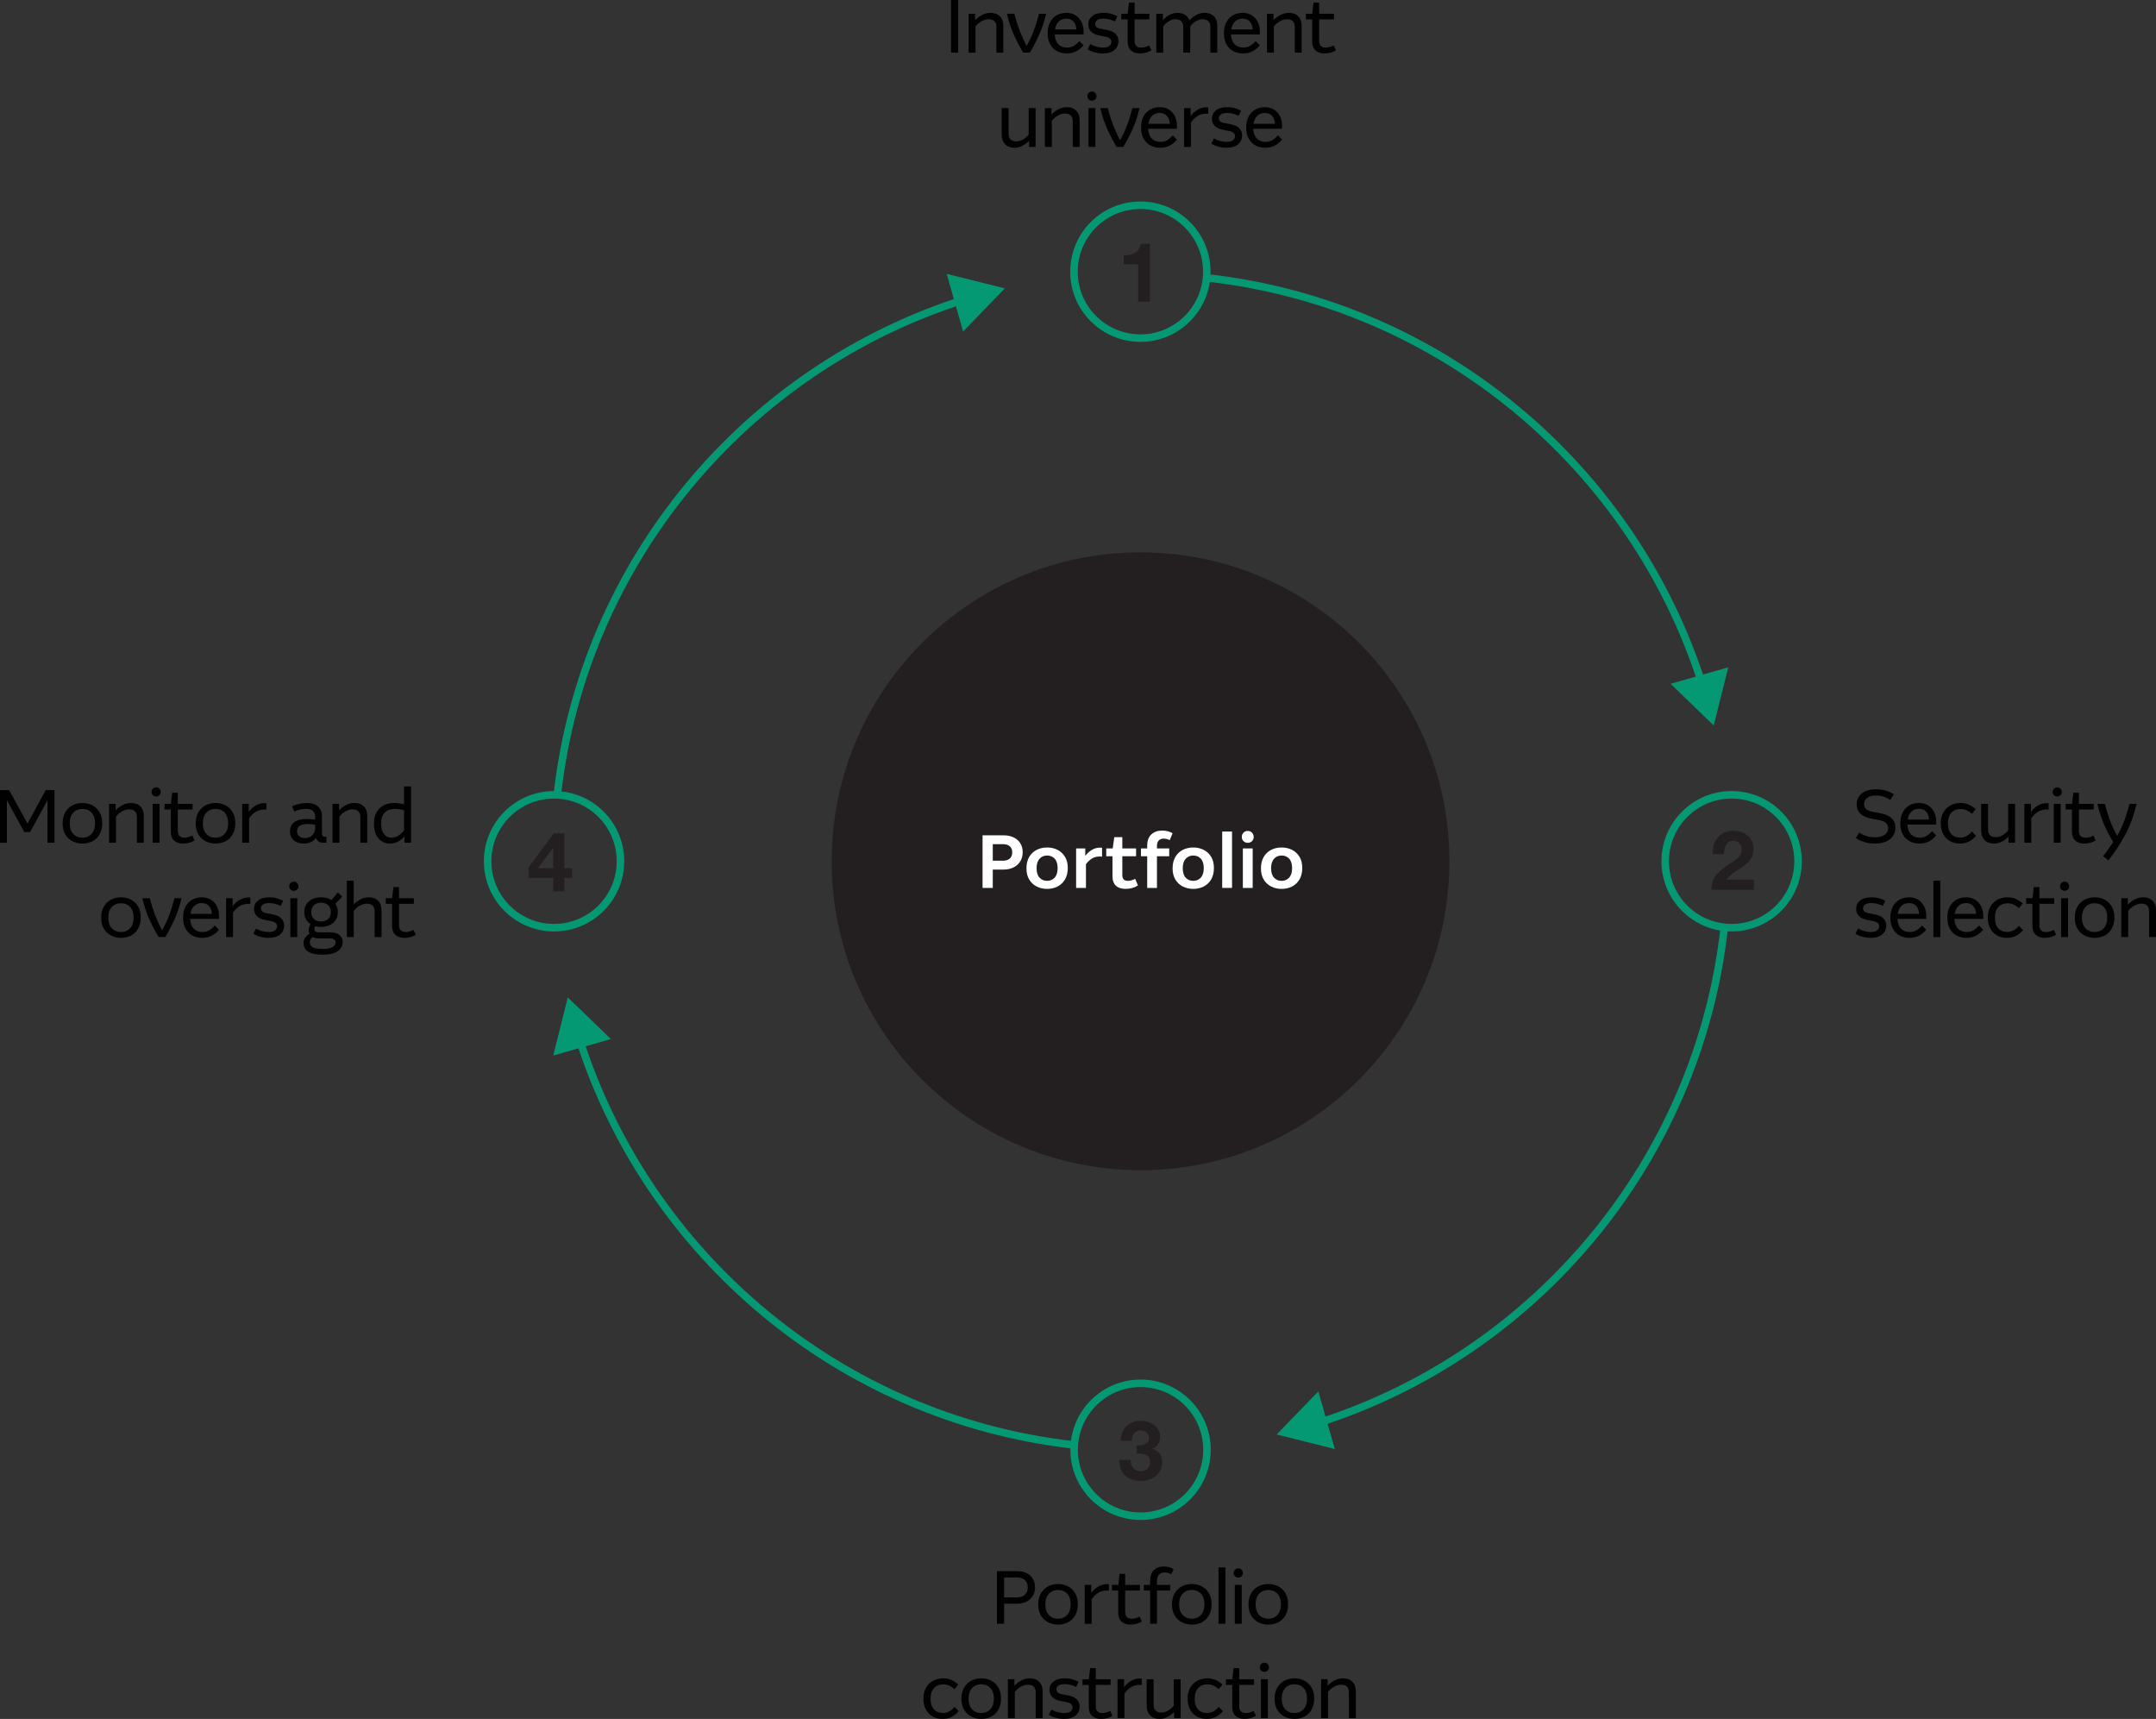<?xml version="1.0" encoding="UTF-8"?><svg id="Layer_1" xmlns="http://www.w3.org/2000/svg" viewBox="0 0 1147.71 914.91"><rect x="0" y="0" width="1147.71" height="914.91" fill="#333333" stroke="none"/><defs><style>.cls-1{fill:#010101;}.cls-2{fill:#fff;}.cls-3{fill:#231f20;}.cls-4{fill:#059973;}.cls-5{fill:none;stroke:#059973;stroke-linecap:round;stroke-linejoin:round;stroke-width:4px;}</style></defs><circle class="cls-3" cx="607.16" cy="458.41" r="164.42"/><g><path class="cls-2" d="m523.05,472.6v-28h11.12c2.03,0,3.81.36,5.34,1.08,1.53.72,2.73,1.75,3.6,3.1.87,1.35,1.3,2.95,1.3,4.82s-.43,3.49-1.3,4.88c-.87,1.39-2.07,2.46-3.6,3.22-1.53.76-3.31,1.14-5.34,1.14h-5.68v9.76h-5.44Zm10.88-23.28h-5.44v8.8h5.44c1.55,0,2.75-.39,3.62-1.16.87-.77,1.3-1.87,1.3-3.28s-.43-2.49-1.3-3.24c-.87-.75-2.07-1.12-3.62-1.12Z"/><path class="cls-2" d="m557.41,473.12c-2.03,0-3.87-.42-5.54-1.26-1.67-.84-2.99-2.07-3.98-3.7-.99-1.63-1.48-3.61-1.48-5.96s.49-4.43,1.46-6.08c.97-1.65,2.29-2.91,3.94-3.76,1.65-.85,3.52-1.28,5.6-1.28s3.87.42,5.54,1.26c1.67.84,2.99,2.07,3.98,3.68.99,1.61,1.48,3.61,1.48,5.98s-.49,4.39-1.46,6.06c-.97,1.67-2.29,2.93-3.96,3.78-1.67.85-3.53,1.28-5.58,1.28Zm0-4.28c1.65,0,3-.58,4.04-1.74,1.04-1.16,1.56-2.83,1.56-5.02s-.52-3.89-1.56-5.02c-1.04-1.13-2.39-1.7-4.04-1.7s-3,.58-4.04,1.74-1.56,2.83-1.56,5.02.52,3.89,1.56,5.02c1.04,1.13,2.39,1.7,4.04,1.7Z"/><path class="cls-2" d="m572.85,472.6v-21h4.88v3.96c.93-1.28,2.08-2.33,3.44-3.16,1.36-.83,2.84-1.24,4.44-1.24.19,0,.36,0,.52.02.16.01.33.03.52.06v4.72c-.19-.03-.38-.05-.58-.06-.2-.01-.41-.02-.62-.02-1.6,0-2.97.35-4.1,1.04-1.13.69-2.22,1.71-3.26,3.04v12.64h-5.24Z"/><path class="cls-2" d="m599.17,473.12c-2.21,0-3.93-.57-5.14-1.7-1.21-1.13-1.82-2.83-1.82-5.1v-10.56h-3.32v-4.16h3.44l.84-6h4.28v6h7.32v4.16h-7.32v10.04c0,2.03.99,3.04,2.96,3.04,1.28,0,2.57-.36,3.88-1.08l1.48,3.52c-.83.56-1.81,1.01-2.94,1.34-1.13.33-2.35.5-3.66.5Z"/><path class="cls-2" d="m610.69,472.6v-16.84h-3.32v-4.16h3.32v-1.44c0-2.67.74-4.68,2.22-6.04,1.48-1.36,3.39-2.04,5.74-2.04,2.05,0,3.91.47,5.56,1.4l-1.52,3.72c-1.07-.56-2.13-.84-3.2-.84-1.12,0-2,.33-2.64,1-.64.67-.96,1.63-.96,2.88v1.36h6.52v4.16h-6.52v16.84h-5.2Z"/><path class="cls-2" d="m635.21,473.12c-2.03,0-3.87-.42-5.54-1.26-1.67-.84-2.99-2.07-3.98-3.7-.99-1.63-1.48-3.61-1.48-5.96s.49-4.43,1.46-6.08c.97-1.65,2.29-2.91,3.94-3.76,1.65-.85,3.52-1.28,5.6-1.28s3.87.42,5.54,1.26c1.67.84,2.99,2.07,3.98,3.68.99,1.61,1.48,3.61,1.48,5.98s-.49,4.39-1.46,6.06c-.97,1.67-2.29,2.93-3.96,3.78-1.67.85-3.53,1.28-5.58,1.28Zm0-4.28c1.65,0,3-.58,4.04-1.74s1.56-2.83,1.56-5.02-.52-3.89-1.56-5.02c-1.04-1.13-2.39-1.7-4.04-1.7s-3,.58-4.04,1.74-1.56,2.83-1.56,5.02.52,3.89,1.56,5.02c1.04,1.13,2.39,1.7,4.04,1.7Z"/><path class="cls-2" d="m650.61,472.6v-30h5.24v30h-5.24Z"/><path class="cls-2" d="m664.21,448.6c-.88,0-1.63-.29-2.24-.88-.61-.59-.92-1.33-.92-2.24s.31-1.7.92-2.3c.61-.6,1.36-.9,2.24-.9s1.66.3,2.26.9c.6.6.9,1.37.9,2.3s-.3,1.65-.9,2.24c-.6.59-1.35.88-2.26.88Zm-2.6,24v-21h5.24v21h-5.24Z"/><path class="cls-2" d="m682.24,473.12c-2.03,0-3.87-.42-5.54-1.26-1.67-.84-2.99-2.07-3.98-3.7-.99-1.63-1.48-3.61-1.48-5.96s.49-4.43,1.46-6.08c.97-1.65,2.29-2.91,3.94-3.76,1.65-.85,3.52-1.28,5.6-1.28s3.87.42,5.54,1.26c1.67.84,2.99,2.07,3.98,3.68.99,1.61,1.48,3.61,1.48,5.98s-.49,4.39-1.46,6.06c-.97,1.67-2.29,2.93-3.96,3.78-1.67.85-3.53,1.28-5.58,1.28Zm0-4.28c1.65,0,3-.58,4.04-1.74s1.56-2.83,1.56-5.02-.52-3.89-1.56-5.02c-1.04-1.13-2.39-1.7-4.04-1.7s-3,.58-4.04,1.74-1.56,2.83-1.56,5.02.52,3.89,1.56,5.02c1.04,1.13,2.39,1.7,4.04,1.7Z"/></g><g><path class="cls-5" d="m296.76,422.21c14.19-123.46,100.3-225.62,216.02-262.55"/><polygon class="cls-4" points="512.72 176.44 534.89 153.49 503.94 145.76 512.72 176.44"/></g><g><path class="cls-1" d="m506.27,28V0h3.8v28h-3.8Z"/><path class="cls-1" d="m515.61,28V7.32h3.48v3.44c1.2-1.25,2.49-2.22,3.88-2.9,1.39-.68,2.83-1.02,4.32-1.02,2.08,0,3.73.61,4.96,1.82,1.23,1.21,1.84,2.93,1.84,5.14v14.2h-3.68v-13.6c0-2.77-1.36-4.16-4.08-4.16-1.28,0-2.57.37-3.88,1.1-1.31.73-2.36,1.66-3.16,2.78v13.88h-3.68Z"/><path class="cls-1" d="m544.68,28c-1.65-2.69-3.25-5.73-4.8-9.1-1.55-3.37-2.84-7.23-3.88-11.58h3.96c.88,3.33,1.85,6.39,2.92,9.16,1.07,2.77,2.28,5.43,3.64,7.96,1.41-2.48,2.65-5.12,3.72-7.92,1.07-2.8,2.01-5.87,2.84-9.2h3.8c-.96,4.13-2.23,7.95-3.82,11.44-1.59,3.49-3.21,6.57-4.86,9.24h-3.52Z"/><path class="cls-1" d="m567.86,28.44c-1.95,0-3.69-.41-5.22-1.24-1.53-.83-2.74-2.05-3.62-3.66-.88-1.61-1.32-3.57-1.32-5.86s.42-4.17,1.26-5.8c.84-1.63,2.02-2.87,3.54-3.74,1.52-.87,3.27-1.3,5.24-1.3,1.79,0,3.36.42,4.72,1.26,1.36.84,2.43,2.01,3.2,3.5.77,1.49,1.16,3.2,1.16,5.12v1.6h-15.36c.13,2.32.78,4.07,1.94,5.24,1.16,1.17,2.71,1.76,4.66,1.76,1.36,0,2.56-.31,3.6-.94,1.04-.63,2.01-1.47,2.92-2.54l2.2,2.28c-1.12,1.36-2.41,2.42-3.86,3.18-1.45.76-3.14,1.14-5.06,1.14Zm-.28-18.52c-1.55,0-2.85.49-3.92,1.48-1.07.99-1.75,2.41-2.04,4.28h11.4c-.13-1.84-.67-3.26-1.6-4.26-.93-1-2.21-1.5-3.84-1.5Z"/><path class="cls-1" d="m587.09,28.44c-1.44,0-2.86-.18-4.26-.54s-2.69-.91-3.86-1.66l1.4-2.76c1.09.61,2.23,1.07,3.4,1.38,1.17.31,2.32.46,3.44.46,1.55,0,2.67-.3,3.36-.9.69-.6,1.04-1.31,1.04-2.14,0-.69-.24-1.27-.72-1.72-.48-.45-1.29-.8-2.44-1.04l-3.44-.68c-1.87-.37-3.28-1.07-4.24-2.08-.96-1.01-1.44-2.27-1.44-3.76,0-1.79.69-3.26,2.08-4.42,1.39-1.16,3.44-1.74,6.16-1.74,1.41,0,2.72.17,3.92.52,1.2.35,2.31.79,3.32,1.32l-1.24,2.76c-.96-.48-1.95-.85-2.98-1.12-1.03-.27-2.09-.4-3.18-.4-1.44,0-2.53.25-3.28.76-.75.51-1.12,1.17-1.12,2,0,.67.21,1.21.64,1.64.43.43,1.16.75,2.2.96l3.4.64c2.13.43,3.69,1.15,4.66,2.18.97,1.03,1.46,2.27,1.46,3.74,0,1.97-.71,3.57-2.14,4.78-1.43,1.21-3.47,1.82-6.14,1.82Z"/><path class="cls-1" d="m606.79,28.44c-2.03,0-3.62-.54-4.78-1.62-1.16-1.08-1.74-2.67-1.74-4.78v-11.72h-3.36v-3h3.4l.68-5.92h3v5.92h7.88v3h-7.88v11.32c0,2.45,1.17,3.68,3.52,3.68,1.44,0,2.84-.39,4.2-1.16l1.16,2.64c-.83.51-1.74.91-2.74,1.2s-2.11.44-3.34.44Z"/><path class="cls-1" d="m615.55,28V7.32h3.48v3.44c1.12-1.25,2.33-2.22,3.62-2.9,1.29-.68,2.65-1.02,4.06-1.02,1.6,0,2.95.34,4.06,1.02,1.11.68,1.89,1.69,2.34,3.02,1.23-1.31,2.53-2.31,3.9-3,1.37-.69,2.77-1.04,4.18-1.04,2.13,0,3.8.6,5,1.8,1.2,1.2,1.8,2.93,1.8,5.2v14.16h-3.68v-13.52c0-2.83-1.37-4.24-4.12-4.24-1.2,0-2.41.37-3.64,1.1-1.23.73-2.21,1.66-2.96,2.78v13.88h-3.68v-13.52c0-1.39-.36-2.44-1.08-3.16-.72-.72-1.75-1.08-3.08-1.08-1.17,0-2.37.36-3.58,1.08-1.21.72-2.19,1.64-2.94,2.76v13.92h-3.68Z"/><path class="cls-1" d="m661.7,28.44c-1.95,0-3.69-.41-5.22-1.24-1.53-.83-2.74-2.05-3.62-3.66-.88-1.61-1.32-3.57-1.32-5.86s.42-4.17,1.26-5.8c.84-1.63,2.02-2.87,3.54-3.74,1.52-.87,3.27-1.3,5.24-1.3,1.79,0,3.36.42,4.72,1.26,1.36.84,2.43,2.01,3.2,3.5.77,1.49,1.16,3.2,1.16,5.12v1.6h-15.36c.13,2.32.78,4.07,1.94,5.24,1.16,1.17,2.71,1.76,4.66,1.76,1.36,0,2.56-.31,3.6-.94,1.04-.63,2.01-1.47,2.92-2.54l2.2,2.28c-1.12,1.36-2.41,2.42-3.86,3.18-1.45.76-3.14,1.14-5.06,1.14Zm-.28-18.52c-1.55,0-2.85.49-3.92,1.48-1.07.99-1.75,2.41-2.04,4.28h11.4c-.13-1.84-.67-3.26-1.6-4.26s-2.21-1.5-3.84-1.5Z"/><path class="cls-1" d="m674.44,28V7.32h3.48v3.44c1.2-1.25,2.49-2.22,3.88-2.9,1.39-.68,2.83-1.02,4.32-1.02,2.08,0,3.73.61,4.96,1.82s1.84,2.93,1.84,5.14v14.2h-3.68v-13.6c0-2.77-1.36-4.16-4.08-4.16-1.28,0-2.57.37-3.88,1.1-1.31.73-2.36,1.66-3.16,2.78v13.88h-3.68Z"/><path class="cls-1" d="m705.04,28.44c-2.03,0-3.62-.54-4.78-1.62-1.16-1.08-1.74-2.67-1.74-4.78v-11.72h-3.36v-3h3.4l.68-5.92h3v5.92h7.88v3h-7.88v11.32c0,2.45,1.17,3.68,3.52,3.68,1.44,0,2.84-.39,4.2-1.16l1.16,2.64c-.83.51-1.74.91-2.74,1.2s-2.11.44-3.34.44Z"/><path class="cls-1" d="m540.17,78.64c-2.21,0-3.93-.63-5.14-1.88-1.21-1.25-1.82-3.11-1.82-5.56v-13.68h3.68v13.48c0,1.39.33,2.44,1,3.16.67.72,1.73,1.08,3.2,1.08,1.15,0,2.31-.33,3.48-1,1.17-.67,2.19-1.55,3.04-2.64v-14.08h3.68v20.68h-3.48v-3.24c-1.04,1.07-2.21,1.95-3.52,2.64-1.31.69-2.68,1.04-4.12,1.04Z"/><path class="cls-1" d="m556.25,78.2v-20.68h3.48v3.44c1.2-1.25,2.49-2.22,3.88-2.9,1.39-.68,2.83-1.02,4.32-1.02,2.08,0,3.73.61,4.96,1.82,1.23,1.21,1.84,2.93,1.84,5.14v14.2h-3.68v-13.6c0-2.77-1.36-4.16-4.08-4.16-1.28,0-2.57.37-3.88,1.1-1.31.73-2.36,1.66-3.16,2.78v13.88h-3.68Z"/><path class="cls-1" d="m581.27,53.6c-.67,0-1.24-.23-1.72-.7-.48-.47-.72-1.03-.72-1.7,0-.72.24-1.31.72-1.78.48-.47,1.05-.7,1.72-.7s1.27.23,1.74.7c.47.47.7,1.06.7,1.78,0,.67-.23,1.23-.7,1.7-.47.47-1.05.7-1.74.7Zm-1.84,24.6v-20.68h3.68v20.68h-3.68Z"/><path class="cls-1" d="m594.41,78.2c-1.65-2.69-3.25-5.73-4.8-9.1-1.55-3.37-2.84-7.23-3.88-11.58h3.96c.88,3.33,1.85,6.39,2.92,9.16,1.07,2.77,2.28,5.43,3.64,7.96,1.41-2.48,2.65-5.12,3.72-7.92,1.07-2.8,2.01-5.87,2.84-9.2h3.8c-.96,4.13-2.23,7.95-3.82,11.44-1.59,3.49-3.21,6.57-4.86,9.24h-3.52Z"/><path class="cls-1" d="m617.58,78.64c-1.95,0-3.69-.41-5.22-1.24-1.53-.83-2.74-2.05-3.62-3.66-.88-1.61-1.32-3.57-1.32-5.86s.42-4.17,1.26-5.8c.84-1.63,2.02-2.87,3.54-3.74,1.52-.87,3.27-1.3,5.24-1.3,1.79,0,3.36.42,4.72,1.26,1.36.84,2.43,2.01,3.2,3.5.77,1.49,1.16,3.2,1.16,5.12v1.6h-15.36c.13,2.32.78,4.07,1.94,5.24,1.16,1.17,2.71,1.76,4.66,1.76,1.36,0,2.56-.31,3.6-.94,1.04-.63,2.01-1.47,2.92-2.54l2.2,2.28c-1.12,1.36-2.41,2.42-3.86,3.18-1.45.76-3.14,1.14-5.06,1.14Zm-.28-18.52c-1.55,0-2.85.49-3.92,1.48-1.07.99-1.75,2.41-2.04,4.28h11.4c-.13-1.84-.67-3.26-1.6-4.26s-2.21-1.5-3.84-1.5Z"/><path class="cls-1" d="m630.32,78.2v-20.68h3.48v4.24c1.04-1.41,2.29-2.54,3.74-3.38,1.45-.84,3.01-1.26,4.66-1.26.16,0,.32,0,.48.02.16.01.33.03.52.06v3.36c-.19-.03-.37-.04-.54-.04h-.58c-1.71,0-3.21.39-4.5,1.18-1.29.79-2.49,1.94-3.58,3.46v13.04h-3.68Z"/><path class="cls-1" d="m652.92,78.64c-1.44,0-2.86-.18-4.26-.54s-2.69-.91-3.86-1.66l1.4-2.76c1.09.61,2.23,1.07,3.4,1.38,1.17.31,2.32.46,3.44.46,1.55,0,2.67-.3,3.36-.9.69-.6,1.04-1.31,1.04-2.14,0-.69-.24-1.27-.72-1.72-.48-.45-1.29-.8-2.44-1.04l-3.44-.68c-1.87-.37-3.28-1.07-4.24-2.08-.96-1.01-1.44-2.27-1.44-3.76,0-1.79.69-3.26,2.08-4.42,1.39-1.16,3.44-1.74,6.16-1.74,1.41,0,2.72.17,3.92.52,1.2.35,2.31.79,3.32,1.32l-1.24,2.76c-.96-.48-1.95-.85-2.98-1.12-1.03-.27-2.09-.4-3.18-.4-1.44,0-2.53.25-3.28.76-.75.51-1.12,1.17-1.12,2,0,.67.21,1.21.64,1.64.43.43,1.16.75,2.2.96l3.4.64c2.13.43,3.69,1.15,4.66,2.18.97,1.03,1.46,2.27,1.46,3.74,0,1.97-.71,3.57-2.14,4.78-1.43,1.21-3.47,1.82-6.14,1.82Z"/><path class="cls-1" d="m673.54,78.64c-1.95,0-3.69-.41-5.22-1.24-1.53-.83-2.74-2.05-3.62-3.66-.88-1.61-1.32-3.57-1.32-5.86s.42-4.17,1.26-5.8c.84-1.63,2.02-2.87,3.54-3.74,1.52-.87,3.27-1.3,5.24-1.3,1.79,0,3.36.42,4.72,1.26,1.36.84,2.43,2.01,3.2,3.5.77,1.49,1.16,3.2,1.16,5.12v1.6h-15.36c.13,2.32.78,4.07,1.94,5.24,1.16,1.17,2.71,1.76,4.66,1.76,1.36,0,2.56-.31,3.6-.94,1.04-.63,2.01-1.47,2.92-2.54l2.2,2.28c-1.12,1.36-2.41,2.42-3.86,3.18-1.45.76-3.14,1.14-5.06,1.14Zm-.28-18.52c-1.55,0-2.85.49-3.92,1.48-1.07.99-1.75,2.41-2.04,4.28h11.4c-.13-1.84-.67-3.26-1.6-4.26s-2.21-1.5-3.84-1.5Z"/></g><g><path class="cls-1" d="m530.71,864.27v-28h10.8c1.89,0,3.55.35,4.96,1.04,1.41.69,2.52,1.68,3.32,2.96s1.2,2.8,1.2,4.56-.4,3.26-1.2,4.58c-.8,1.32-1.91,2.35-3.32,3.08-1.41.73-3.07,1.1-4.96,1.1h-7v10.68h-3.8Zm10.6-24.64h-6.8v10.6h6.8c1.84,0,3.27-.48,4.28-1.44,1.01-.96,1.52-2.25,1.52-3.88s-.51-2.95-1.52-3.88c-1.01-.93-2.44-1.4-4.28-1.4Z"/><path class="cls-1" d="m563.24,864.71c-1.95,0-3.72-.41-5.32-1.24-1.6-.83-2.87-2.04-3.82-3.64-.95-1.6-1.42-3.55-1.42-5.84s.47-4.29,1.4-5.9c.93-1.61,2.19-2.85,3.78-3.7,1.59-.85,3.38-1.28,5.38-1.28s3.75.42,5.34,1.26c1.59.84,2.85,2.06,3.78,3.66.93,1.6,1.4,3.55,1.4,5.84s-.46,4.25-1.38,5.88c-.92,1.63-2.17,2.86-3.76,3.7-1.59.84-3.38,1.26-5.38,1.26Zm0-3.12c1.97,0,3.59-.67,4.84-2.02,1.25-1.35,1.88-3.23,1.88-5.66s-.63-4.34-1.88-5.66-2.87-1.98-4.84-1.98-3.63.67-4.88,2c-1.25,1.33-1.88,3.21-1.88,5.64s.63,4.35,1.88,5.68c1.25,1.33,2.88,2,4.88,2Z"/><path class="cls-1" d="m577.43,864.27v-20.68h3.48v4.24c1.04-1.41,2.29-2.54,3.74-3.38,1.45-.84,3.01-1.26,4.66-1.26.16,0,.32,0,.48.02.16.01.33.03.52.06v3.36c-.19-.03-.37-.04-.54-.04h-.58c-1.71,0-3.21.39-4.5,1.18-1.29.79-2.49,1.94-3.58,3.46v13.04h-3.68Z"/><path class="cls-1" d="m601.77,864.71c-2.03,0-3.62-.54-4.78-1.62-1.16-1.08-1.74-2.67-1.74-4.78v-11.72h-3.36v-3h3.4l.68-5.92h3v5.92h7.88v3h-7.88v11.32c0,2.45,1.17,3.68,3.52,3.68,1.44,0,2.84-.39,4.2-1.16l1.16,2.64c-.83.51-1.74.91-2.74,1.2s-2.11.44-3.34.44Z"/><path class="cls-1" d="m612.26,864.27v-17.68h-3.36v-3h3.36v-2.2c0-2.45.67-4.33,2-5.64,1.33-1.31,3.09-1.96,5.28-1.96,1.97,0,3.71.47,5.2,1.4l-1.24,2.72c-1.12-.64-2.29-.96-3.52-.96s-2.25.38-2.98,1.14c-.73.76-1.1,1.86-1.1,3.3v2.2h7.04v3h-7.04v17.68h-3.64Z"/><path class="cls-1" d="m634.45,864.71c-1.95,0-3.72-.41-5.32-1.24-1.6-.83-2.87-2.04-3.82-3.64s-1.42-3.55-1.42-5.84.47-4.29,1.4-5.9c.93-1.61,2.19-2.85,3.78-3.7,1.59-.85,3.38-1.28,5.38-1.28s3.75.42,5.34,1.26c1.59.84,2.85,2.06,3.78,3.66.93,1.6,1.4,3.55,1.4,5.84s-.46,4.25-1.38,5.88c-.92,1.63-2.17,2.86-3.76,3.7-1.59.84-3.38,1.26-5.38,1.26Zm0-3.12c1.97,0,3.59-.67,4.84-2.02,1.25-1.35,1.88-3.23,1.88-5.66s-.63-4.34-1.88-5.66c-1.25-1.32-2.87-1.98-4.84-1.98s-3.63.67-4.88,2c-1.25,1.33-1.88,3.21-1.88,5.64s.63,4.35,1.88,5.68c1.25,1.33,2.88,2,4.88,2Z"/><path class="cls-1" d="m648.67,864.27v-30h3.68v30h-3.68Z"/><path class="cls-1" d="m659.16,839.67c-.67,0-1.24-.23-1.72-.7-.48-.47-.72-1.03-.72-1.7,0-.72.24-1.31.72-1.78.48-.47,1.05-.7,1.72-.7s1.27.23,1.74.7c.47.47.7,1.06.7,1.78,0,.67-.23,1.23-.7,1.7-.47.47-1.05.7-1.74.7Zm-1.84,24.6v-20.68h3.68v20.68h-3.68Z"/><path class="cls-1" d="m675.17,864.71c-1.95,0-3.72-.41-5.32-1.24-1.6-.83-2.87-2.04-3.82-3.64s-1.42-3.55-1.42-5.84.47-4.29,1.4-5.9c.93-1.61,2.19-2.85,3.78-3.7,1.59-.85,3.38-1.28,5.38-1.28s3.75.42,5.34,1.26c1.59.84,2.85,2.06,3.78,3.66.93,1.6,1.4,3.55,1.4,5.84s-.46,4.25-1.38,5.88c-.92,1.63-2.17,2.86-3.76,3.7-1.59.84-3.38,1.26-5.38,1.26Zm0-3.12c1.97,0,3.59-.67,4.84-2.02,1.25-1.35,1.88-3.23,1.88-5.66s-.63-4.34-1.88-5.66c-1.25-1.32-2.87-1.98-4.84-1.98s-3.63.67-4.88,2c-1.25,1.33-1.88,3.21-1.88,5.64s.63,4.35,1.88,5.68c1.25,1.33,2.88,2,4.88,2Z"/><path class="cls-1" d="m501.65,914.91c-1.89,0-3.6-.42-5.12-1.26-1.52-.84-2.73-2.07-3.62-3.68-.89-1.61-1.34-3.55-1.34-5.82s.47-4.25,1.4-5.86c.93-1.61,2.19-2.85,3.78-3.7,1.59-.85,3.38-1.28,5.38-1.28,1.55,0,2.99.29,4.32.86s2.56,1.38,3.68,2.42l-1.96,2.48c-.99-.85-1.97-1.49-2.94-1.92-.97-.43-2.01-.64-3.1-.64-2.05,0-3.69.66-4.92,1.98-1.23,1.32-1.84,3.19-1.84,5.62s.59,4.41,1.76,5.7c1.17,1.29,2.77,1.94,4.8,1.94,1.25,0,2.38-.28,3.38-.84,1-.56,1.95-1.37,2.86-2.44l2.16,2.32c-1.04,1.28-2.27,2.29-3.68,3.02-1.41.73-3.08,1.1-5,1.1Z"/><path class="cls-1" d="m522.35,914.91c-1.95,0-3.72-.41-5.32-1.24s-2.87-2.04-3.82-3.64c-.95-1.6-1.42-3.55-1.42-5.84s.47-4.29,1.4-5.9c.93-1.61,2.19-2.85,3.78-3.7,1.59-.85,3.38-1.28,5.38-1.28s3.75.42,5.34,1.26c1.59.84,2.85,2.06,3.78,3.66.93,1.6,1.4,3.55,1.4,5.84s-.46,4.25-1.38,5.88c-.92,1.63-2.17,2.86-3.76,3.7-1.59.84-3.38,1.26-5.38,1.26Zm0-3.12c1.97,0,3.59-.67,4.84-2.02,1.25-1.35,1.88-3.23,1.88-5.66s-.63-4.34-1.88-5.66c-1.25-1.32-2.87-1.98-4.84-1.98s-3.63.67-4.88,2c-1.25,1.33-1.88,3.21-1.88,5.64s.63,4.35,1.88,5.68c1.25,1.33,2.88,2,4.88,2Z"/><path class="cls-1" d="m536.54,914.47v-20.68h3.48v3.44c1.2-1.25,2.49-2.22,3.88-2.9,1.39-.68,2.83-1.02,4.32-1.02,2.08,0,3.73.61,4.96,1.82,1.23,1.21,1.84,2.93,1.84,5.14v14.2h-3.68v-13.6c0-2.77-1.36-4.16-4.08-4.16-1.28,0-2.57.37-3.88,1.1-1.31.73-2.36,1.66-3.16,2.78v13.88h-3.68Z"/><path class="cls-1" d="m566.43,914.91c-1.44,0-2.86-.18-4.26-.54-1.4-.36-2.69-.91-3.86-1.66l1.4-2.76c1.09.61,2.23,1.07,3.4,1.38,1.17.31,2.32.46,3.44.46,1.55,0,2.67-.3,3.36-.9s1.04-1.31,1.04-2.14c0-.69-.24-1.27-.72-1.72-.48-.45-1.29-.8-2.44-1.04l-3.44-.68c-1.87-.37-3.28-1.07-4.24-2.08-.96-1.01-1.44-2.27-1.44-3.76,0-1.79.69-3.26,2.08-4.42,1.39-1.16,3.44-1.74,6.16-1.74,1.41,0,2.72.17,3.92.52,1.2.35,2.31.79,3.32,1.32l-1.24,2.76c-.96-.48-1.95-.85-2.98-1.12-1.03-.27-2.09-.4-3.18-.4-1.44,0-2.53.25-3.28.76-.75.51-1.12,1.17-1.12,2,0,.67.21,1.21.64,1.64.43.43,1.16.75,2.2.96l3.4.64c2.13.43,3.69,1.15,4.66,2.18.97,1.03,1.46,2.27,1.46,3.74,0,1.97-.71,3.57-2.14,4.78-1.43,1.21-3.47,1.82-6.14,1.82Z"/><path class="cls-1" d="m586.12,914.91c-2.03,0-3.62-.54-4.78-1.62-1.16-1.08-1.74-2.67-1.74-4.78v-11.72h-3.36v-3h3.4l.68-5.92h3v5.92h7.88v3h-7.88v11.32c0,2.45,1.17,3.68,3.52,3.68,1.44,0,2.84-.39,4.2-1.16l1.16,2.64c-.83.51-1.74.91-2.74,1.2s-2.11.44-3.34.44Z"/><path class="cls-1" d="m594.89,914.47v-20.68h3.48v4.24c1.04-1.41,2.29-2.54,3.74-3.38,1.45-.84,3.01-1.26,4.66-1.26.16,0,.32,0,.48.02s.33.03.52.06v3.36c-.19-.03-.37-.04-.54-.04h-.58c-1.71,0-3.21.39-4.5,1.18-1.29.79-2.49,1.94-3.58,3.46v13.04h-3.68Z"/><path class="cls-1" d="m617.38,914.91c-2.21,0-3.93-.63-5.14-1.88-1.21-1.25-1.82-3.11-1.82-5.56v-13.68h3.68v13.48c0,1.39.33,2.44,1,3.16s1.73,1.08,3.2,1.08c1.15,0,2.31-.33,3.48-1,1.17-.67,2.19-1.55,3.04-2.64v-14.08h3.68v20.68h-3.48v-3.24c-1.04,1.07-2.21,1.95-3.52,2.64-1.31.69-2.68,1.04-4.12,1.04Z"/><path class="cls-1" d="m642.27,914.91c-1.89,0-3.6-.42-5.12-1.26-1.52-.84-2.73-2.07-3.62-3.68s-1.34-3.55-1.34-5.82.47-4.25,1.4-5.86c.93-1.61,2.19-2.85,3.78-3.7,1.59-.85,3.38-1.28,5.38-1.28,1.55,0,2.99.29,4.32.86,1.33.57,2.56,1.38,3.68,2.42l-1.96,2.48c-.99-.85-1.97-1.49-2.94-1.92-.97-.43-2.01-.64-3.1-.64-2.05,0-3.69.66-4.92,1.98-1.23,1.32-1.84,3.19-1.84,5.62s.59,4.41,1.76,5.7c1.17,1.29,2.77,1.94,4.8,1.94,1.25,0,2.38-.28,3.38-.84,1-.56,1.95-1.37,2.86-2.44l2.16,2.32c-1.04,1.28-2.27,2.29-3.68,3.02-1.41.73-3.08,1.1-5,1.1Z"/><path class="cls-1" d="m662.48,914.91c-2.03,0-3.62-.54-4.78-1.62-1.16-1.08-1.74-2.67-1.74-4.78v-11.72h-3.36v-3h3.4l.68-5.92h3v5.92h7.88v3h-7.88v11.32c0,2.45,1.17,3.68,3.52,3.68,1.44,0,2.84-.39,4.2-1.16l1.16,2.64c-.83.51-1.74.91-2.74,1.2s-2.11.44-3.34.44Z"/><path class="cls-1" d="m673.07,889.87c-.67,0-1.24-.23-1.72-.7-.48-.47-.72-1.03-.72-1.7,0-.72.24-1.31.72-1.78.48-.47,1.05-.7,1.72-.7s1.27.23,1.74.7c.47.47.7,1.06.7,1.78,0,.67-.23,1.23-.7,1.7-.47.47-1.05.7-1.74.7Zm-1.84,24.6v-20.68h3.68v20.68h-3.68Z"/><path class="cls-1" d="m689.07,914.91c-1.95,0-3.72-.41-5.32-1.24s-2.87-2.04-3.82-3.64c-.95-1.6-1.42-3.55-1.42-5.84s.47-4.29,1.4-5.9c.93-1.61,2.19-2.85,3.78-3.7,1.59-.85,3.38-1.28,5.38-1.28s3.75.42,5.34,1.26c1.59.84,2.85,2.06,3.78,3.66.93,1.6,1.4,3.55,1.4,5.84s-.46,4.25-1.38,5.88c-.92,1.63-2.17,2.86-3.76,3.7-1.59.84-3.38,1.26-5.38,1.26Zm0-3.12c1.97,0,3.59-.67,4.84-2.02,1.25-1.35,1.88-3.23,1.88-5.66s-.63-4.34-1.88-5.66c-1.25-1.32-2.87-1.98-4.84-1.98s-3.63.67-4.88,2c-1.25,1.33-1.88,3.21-1.88,5.64s.63,4.35,1.88,5.68c1.25,1.33,2.88,2,4.88,2Z"/><path class="cls-1" d="m703.26,914.47v-20.68h3.48v3.44c1.2-1.25,2.49-2.22,3.88-2.9,1.39-.68,2.83-1.02,4.32-1.02,2.08,0,3.73.61,4.96,1.82,1.23,1.21,1.84,2.93,1.84,5.14v14.2h-3.68v-13.6c0-2.77-1.36-4.16-4.08-4.16-1.28,0-2.57.37-3.88,1.1-1.31.73-2.36,1.66-3.16,2.78v13.88h-3.68Z"/></g><g><path class="cls-1" d="m998.27,448.99c-1.97,0-3.83-.24-5.56-.72s-3.35-1.21-4.84-2.2l1.84-2.92c2.53,1.68,5.35,2.52,8.44,2.52,2.13,0,3.83-.44,5.08-1.32,1.25-.88,1.88-2.05,1.88-3.52,0-1.12-.36-2.03-1.08-2.74-.72-.71-1.91-1.22-3.56-1.54l-4.72-.92c-2.27-.43-4.06-1.27-5.38-2.52-1.32-1.25-1.98-2.92-1.98-5,0-2.37.89-4.3,2.66-5.78,1.77-1.48,4.31-2.22,7.62-2.22,1.84,0,3.56.23,5.16.7,1.6.47,3.05,1.13,4.36,1.98l-1.92,3c-2.32-1.57-4.87-2.36-7.64-2.36-2.05,0-3.62.42-4.7,1.26-1.08.84-1.62,1.93-1.62,3.26,0,1.07.32,1.93.96,2.6.64.67,1.73,1.15,3.28,1.44l4.64.92c5.2.99,7.8,3.55,7.8,7.68,0,1.71-.44,3.19-1.32,4.44-.88,1.25-2.12,2.23-3.72,2.92-1.6.69-3.49,1.04-5.68,1.04Z"/><path class="cls-1" d="m1021.76,448.99c-1.95,0-3.69-.41-5.22-1.24-1.53-.83-2.74-2.05-3.62-3.66-.88-1.61-1.32-3.57-1.32-5.86s.42-4.17,1.26-5.8c.84-1.63,2.02-2.87,3.54-3.74,1.52-.87,3.27-1.3,5.24-1.3,1.79,0,3.36.42,4.72,1.26,1.36.84,2.43,2.01,3.2,3.5.77,1.49,1.16,3.2,1.16,5.12v1.6h-15.36c.13,2.32.78,4.07,1.94,5.24,1.16,1.17,2.71,1.76,4.66,1.76,1.36,0,2.56-.31,3.6-.94,1.04-.63,2.01-1.47,2.92-2.54l2.2,2.28c-1.12,1.36-2.41,2.42-3.86,3.18-1.45.76-3.14,1.14-5.06,1.14Zm-.28-18.52c-1.55,0-2.85.49-3.92,1.48-1.07.99-1.75,2.41-2.04,4.28h11.4c-.13-1.84-.67-3.26-1.6-4.26s-2.21-1.5-3.84-1.5Z"/><path class="cls-1" d="m1043.22,448.99c-1.89,0-3.6-.42-5.12-1.26-1.52-.84-2.73-2.07-3.62-3.68-.89-1.61-1.34-3.55-1.34-5.82s.47-4.25,1.4-5.86c.93-1.61,2.19-2.85,3.78-3.7,1.59-.85,3.38-1.28,5.38-1.28,1.55,0,2.99.29,4.32.86,1.33.57,2.56,1.38,3.68,2.42l-1.96,2.48c-.99-.85-1.97-1.49-2.94-1.92-.97-.43-2.01-.64-3.1-.64-2.05,0-3.69.66-4.92,1.98-1.23,1.32-1.84,3.19-1.84,5.62s.59,4.41,1.76,5.7c1.17,1.29,2.77,1.94,4.8,1.94,1.25,0,2.38-.28,3.38-.84s1.95-1.37,2.86-2.44l2.16,2.32c-1.04,1.28-2.27,2.29-3.68,3.02-1.41.73-3.08,1.1-5,1.1Z"/><path class="cls-1" d="m1061.57,448.99c-2.21,0-3.93-.63-5.14-1.88-1.21-1.25-1.82-3.11-1.82-5.56v-13.68h3.68v13.48c0,1.39.33,2.44,1,3.16.67.72,1.73,1.08,3.2,1.08,1.15,0,2.31-.33,3.48-1,1.17-.67,2.19-1.55,3.04-2.64v-14.08h3.68v20.68h-3.48v-3.24c-1.04,1.07-2.21,1.95-3.52,2.64-1.31.69-2.68,1.04-4.12,1.04Z"/><path class="cls-1" d="m1077.65,448.55v-20.68h3.48v4.24c1.04-1.41,2.29-2.54,3.74-3.38,1.45-.84,3.01-1.26,4.66-1.26.16,0,.32,0,.48.02.16.01.33.03.52.06v3.36c-.19-.03-.37-.04-.54-.04h-.58c-1.71,0-3.21.39-4.5,1.18-1.29.79-2.49,1.94-3.58,3.46v13.04h-3.68Z"/><path class="cls-1" d="m1095.13,423.95c-.67,0-1.24-.23-1.72-.7-.48-.47-.72-1.03-.72-1.7,0-.72.24-1.31.72-1.78.48-.47,1.05-.7,1.72-.7s1.27.23,1.74.7c.47.47.7,1.06.7,1.78,0,.67-.23,1.23-.7,1.7-.47.47-1.05.7-1.74.7Zm-1.84,24.6v-20.68h3.68v20.68h-3.68Z"/><path class="cls-1" d="m1109.48,448.99c-2.03,0-3.62-.54-4.78-1.62-1.16-1.08-1.74-2.67-1.74-4.78v-11.72h-3.36v-3h3.4l.68-5.92h3v5.92h7.88v3h-7.88v11.32c0,2.45,1.17,3.68,3.52,3.68,1.44,0,2.84-.39,4.2-1.16l1.16,2.64c-.83.51-1.74.91-2.74,1.2s-2.11.44-3.34.44Z"/><path class="cls-1" d="m1122.42,457.95l-2.88-2.2c.77-1.01,1.43-1.89,1.98-2.64.55-.75,1.08-1.5,1.6-2.26.52-.76,1.13-1.66,1.82-2.7-1.79-2.83-3.41-5.93-4.86-9.3-1.45-3.37-2.65-7.03-3.58-10.98h3.96c.83,3.12,1.75,6.08,2.78,8.88,1.03,2.8,2.3,5.53,3.82,8.2,1.44-2.53,2.69-5.23,3.76-8.08,1.07-2.85,1.99-5.85,2.76-9h3.8c-.67,2.85-1.45,5.55-2.36,8.08-.91,2.53-1.97,4.99-3.18,7.38-1.21,2.39-2.6,4.77-4.16,7.16-1.56,2.39-3.31,4.87-5.26,7.46Z"/><path class="cls-1" d="m995.83,499.19c-1.44,0-2.86-.18-4.26-.54s-2.69-.91-3.86-1.66l1.4-2.76c1.09.61,2.23,1.07,3.4,1.38,1.17.31,2.32.46,3.44.46,1.55,0,2.67-.3,3.36-.9.69-.6,1.04-1.31,1.04-2.14,0-.69-.24-1.27-.72-1.72-.48-.45-1.29-.8-2.44-1.04l-3.44-.68c-1.87-.37-3.28-1.07-4.24-2.08-.96-1.01-1.44-2.27-1.44-3.76,0-1.79.69-3.26,2.08-4.42,1.39-1.16,3.44-1.74,6.16-1.74,1.41,0,2.72.17,3.92.52,1.2.35,2.31.79,3.32,1.32l-1.24,2.76c-.96-.48-1.95-.85-2.98-1.12-1.03-.27-2.09-.4-3.18-.4-1.44,0-2.53.25-3.28.76-.75.51-1.12,1.17-1.12,2,0,.67.21,1.21.64,1.64.43.43,1.16.75,2.2.96l3.4.64c2.13.43,3.69,1.15,4.66,2.18.97,1.03,1.46,2.27,1.46,3.74,0,1.97-.71,3.57-2.14,4.78-1.43,1.21-3.47,1.82-6.14,1.82Z"/><path class="cls-1" d="m1016.45,499.19c-1.95,0-3.69-.41-5.22-1.24-1.53-.83-2.74-2.05-3.62-3.66-.88-1.61-1.32-3.57-1.32-5.86s.42-4.17,1.26-5.8c.84-1.63,2.02-2.87,3.54-3.74,1.52-.87,3.27-1.3,5.24-1.3,1.79,0,3.36.42,4.72,1.26,1.36.84,2.43,2.01,3.2,3.5.77,1.49,1.16,3.2,1.16,5.12v1.6h-15.36c.13,2.32.78,4.07,1.94,5.24,1.16,1.17,2.71,1.76,4.66,1.76,1.36,0,2.56-.31,3.6-.94,1.04-.63,2.01-1.47,2.92-2.54l2.2,2.28c-1.12,1.36-2.41,2.42-3.86,3.18-1.45.76-3.14,1.14-5.06,1.14Zm-.28-18.52c-1.55,0-2.85.49-3.92,1.48-1.07.99-1.75,2.41-2.04,4.28h11.4c-.13-1.84-.67-3.26-1.6-4.26s-2.21-1.5-3.84-1.5Z"/><path class="cls-1" d="m1029.21,498.75v-30h3.68v30h-3.68Z"/><path class="cls-1" d="m1046.79,499.19c-1.95,0-3.69-.41-5.22-1.24-1.53-.83-2.74-2.05-3.62-3.66-.88-1.61-1.32-3.57-1.32-5.86s.42-4.17,1.26-5.8c.84-1.63,2.02-2.87,3.54-3.74,1.52-.87,3.27-1.3,5.24-1.3,1.79,0,3.36.42,4.72,1.26,1.36.84,2.43,2.01,3.2,3.5.77,1.49,1.16,3.2,1.16,5.12v1.6h-15.36c.13,2.32.78,4.07,1.94,5.24,1.16,1.17,2.71,1.76,4.66,1.76,1.36,0,2.56-.31,3.6-.94,1.04-.63,2.01-1.47,2.92-2.54l2.2,2.28c-1.12,1.36-2.41,2.42-3.86,3.18-1.45.76-3.14,1.14-5.06,1.14Zm-.28-18.52c-1.55,0-2.85.49-3.92,1.48-1.07.99-1.75,2.41-2.04,4.28h11.4c-.13-1.84-.67-3.26-1.6-4.26s-2.21-1.5-3.84-1.5Z"/><path class="cls-1" d="m1068.24,499.19c-1.89,0-3.6-.42-5.12-1.26-1.52-.84-2.73-2.07-3.62-3.68-.89-1.61-1.34-3.55-1.34-5.82s.47-4.25,1.4-5.86c.93-1.61,2.19-2.85,3.78-3.7,1.59-.85,3.38-1.28,5.38-1.28,1.55,0,2.99.29,4.32.86,1.33.57,2.56,1.38,3.68,2.42l-1.96,2.48c-.99-.85-1.97-1.49-2.94-1.92-.97-.43-2.01-.64-3.1-.64-2.05,0-3.69.66-4.92,1.98-1.23,1.32-1.84,3.19-1.84,5.62s.59,4.41,1.76,5.7c1.17,1.29,2.77,1.94,4.8,1.94,1.25,0,2.38-.28,3.38-.84s1.95-1.37,2.86-2.44l2.16,2.32c-1.04,1.28-2.27,2.29-3.68,3.02-1.41.73-3.08,1.1-5,1.1Z"/><path class="cls-1" d="m1088.45,499.19c-2.03,0-3.62-.54-4.78-1.62-1.16-1.08-1.74-2.67-1.74-4.78v-11.72h-3.36v-3h3.4l.68-5.92h3v5.92h7.88v3h-7.88v11.32c0,2.45,1.17,3.68,3.52,3.68,1.44,0,2.84-.39,4.2-1.16l1.16,2.64c-.83.51-1.74.91-2.74,1.2s-2.11.44-3.34.44Z"/><path class="cls-1" d="m1099.04,474.15c-.67,0-1.24-.23-1.72-.7-.48-.47-.72-1.03-.72-1.7,0-.72.24-1.31.72-1.78.48-.47,1.05-.7,1.72-.7s1.27.23,1.74.7c.47.47.7,1.06.7,1.78,0,.67-.23,1.23-.7,1.7-.47.47-1.05.7-1.74.7Zm-1.84,24.6v-20.68h3.68v20.68h-3.68Z"/><path class="cls-1" d="m1115.04,499.19c-1.95,0-3.72-.41-5.32-1.24-1.6-.83-2.87-2.04-3.82-3.64s-1.42-3.55-1.42-5.84.47-4.29,1.4-5.9c.93-1.61,2.19-2.85,3.78-3.7,1.59-.85,3.38-1.28,5.38-1.28s3.75.42,5.34,1.26c1.59.84,2.85,2.06,3.78,3.66.93,1.6,1.4,3.55,1.4,5.84s-.46,4.25-1.38,5.88c-.92,1.63-2.17,2.86-3.76,3.7-1.59.84-3.38,1.26-5.38,1.26Zm0-3.12c1.97,0,3.59-.67,4.84-2.02,1.25-1.35,1.88-3.23,1.88-5.66s-.63-4.34-1.88-5.66c-1.25-1.32-2.87-1.98-4.84-1.98s-3.63.67-4.88,2c-1.25,1.33-1.88,3.21-1.88,5.64s.63,4.35,1.88,5.68c1.25,1.33,2.88,2,4.88,2Z"/><path class="cls-1" d="m1129.23,498.75v-20.68h3.48v3.44c1.2-1.25,2.49-2.22,3.88-2.9,1.39-.68,2.83-1.02,4.32-1.02,2.08,0,3.73.61,4.96,1.82s1.84,2.93,1.84,5.14v14.2h-3.68v-13.6c0-2.77-1.36-4.16-4.08-4.16-1.28,0-2.57.37-3.88,1.1-1.31.73-2.36,1.66-3.16,2.78v13.88h-3.68Z"/></g><g><path class="cls-1" d="m0,448.55v-28h4.88l9.76,17.8,9.72-17.8h4.64v28h-3.72v-22.6l-9.24,16.92h-3.12l-9.24-16.96v22.64H0Z"/><path class="cls-1" d="m43.89,448.99c-1.95,0-3.72-.41-5.32-1.24-1.6-.83-2.87-2.04-3.82-3.64-.95-1.6-1.42-3.55-1.42-5.84s.47-4.29,1.4-5.9c.93-1.61,2.19-2.85,3.78-3.7,1.59-.85,3.38-1.28,5.38-1.28s3.75.42,5.34,1.26c1.59.84,2.85,2.06,3.78,3.66.93,1.6,1.4,3.55,1.4,5.84s-.46,4.25-1.38,5.88c-.92,1.63-2.17,2.86-3.76,3.7-1.59.84-3.38,1.26-5.38,1.26Zm0-3.12c1.97,0,3.59-.67,4.84-2.02,1.25-1.35,1.88-3.23,1.88-5.66s-.63-4.34-1.88-5.66-2.87-1.98-4.84-1.98-3.63.67-4.88,2c-1.25,1.33-1.88,3.21-1.88,5.64s.63,4.35,1.88,5.68c1.25,1.33,2.88,2,4.88,2Z"/><path class="cls-1" d="m58.08,448.55v-20.68h3.48v3.44c1.2-1.25,2.49-2.22,3.88-2.9,1.39-.68,2.83-1.02,4.32-1.02,2.08,0,3.73.61,4.96,1.82,1.23,1.21,1.84,2.93,1.84,5.14v14.2h-3.68v-13.6c0-2.77-1.36-4.16-4.08-4.16-1.28,0-2.57.37-3.88,1.1-1.31.73-2.36,1.66-3.16,2.78v13.88h-3.68Z"/><path class="cls-1" d="m83.11,423.95c-.67,0-1.24-.23-1.72-.7-.48-.47-.72-1.03-.72-1.7,0-.72.24-1.31.72-1.78.48-.47,1.05-.7,1.72-.7s1.27.23,1.74.7c.47.47.7,1.06.7,1.78,0,.67-.23,1.23-.7,1.7s-1.05.7-1.74.7Zm-1.84,24.6v-20.68h3.68v20.68h-3.68Z"/><path class="cls-1" d="m97.45,448.99c-2.03,0-3.62-.54-4.78-1.62-1.16-1.08-1.74-2.67-1.74-4.78v-11.72h-3.36v-3h3.4l.68-5.92h3v5.92h7.88v3h-7.88v11.32c0,2.45,1.17,3.68,3.52,3.68,1.44,0,2.84-.39,4.2-1.16l1.16,2.64c-.83.51-1.74.91-2.74,1.2s-2.11.44-3.34.44Z"/><path class="cls-1" d="m114.74,448.99c-1.95,0-3.72-.41-5.32-1.24-1.6-.83-2.87-2.04-3.82-3.64-.95-1.6-1.42-3.55-1.42-5.84s.47-4.29,1.4-5.9c.93-1.61,2.19-2.85,3.78-3.7,1.59-.85,3.38-1.28,5.38-1.28s3.75.42,5.34,1.26c1.59.84,2.85,2.06,3.78,3.66.93,1.6,1.4,3.55,1.4,5.84s-.46,4.25-1.38,5.88c-.92,1.63-2.17,2.86-3.76,3.7-1.59.84-3.38,1.26-5.38,1.26Zm0-3.12c1.97,0,3.59-.67,4.84-2.02,1.25-1.35,1.88-3.23,1.88-5.66s-.63-4.34-1.88-5.66-2.87-1.98-4.84-1.98-3.63.67-4.88,2c-1.25,1.33-1.88,3.21-1.88,5.64s.63,4.35,1.88,5.68c1.25,1.33,2.88,2,4.88,2Z"/><path class="cls-1" d="m128.93,448.55v-20.68h3.48v4.24c1.04-1.41,2.29-2.54,3.74-3.38,1.45-.84,3.01-1.26,4.66-1.26.16,0,.32,0,.48.02.16.01.33.03.52.06v3.36c-.19-.03-.37-.04-.54-.04h-.58c-1.71,0-3.21.39-4.5,1.18-1.29.79-2.49,1.94-3.58,3.46v13.04h-3.68Z"/><path class="cls-1" d="m161.88,448.99c-2.35,0-4.19-.59-5.52-1.76s-2-2.75-2-4.72c0-2.13.77-3.77,2.32-4.9,1.55-1.13,3.77-1.7,6.68-1.7.64,0,1.33.03,2.08.08.75.05,1.52.15,2.32.28v-1.52c0-1.33-.38-2.37-1.14-3.1-.76-.73-2.01-1.1-3.74-1.1-2.13,0-4.2.47-6.2,1.4l-1.24-2.8c1.15-.56,2.42-.99,3.82-1.3,1.4-.31,2.75-.46,4.06-.46,2.51,0,4.48.61,5.92,1.84s2.16,2.99,2.16,5.28v9.04c0,.59.1,1.03.3,1.34.2.31.55.46,1.06.46h1v3.2h-1.72c-1.04,0-1.87-.23-2.5-.68-.63-.45-1.07-1.09-1.34-1.92-.67.93-1.54,1.67-2.62,2.22-1.08.55-2.31.82-3.7.82Zm-3.76-6.56c0,1.15.37,2.04,1.12,2.68.75.64,1.8.96,3.16.96.99,0,1.89-.23,2.7-.68.81-.45,1.46-1.07,1.94-1.84.48-.77.72-1.65.72-2.64v-1.96c-.61-.11-1.22-.19-1.82-.26-.6-.07-1.25-.1-1.94-.1-3.92,0-5.88,1.28-5.88,3.84Z"/><path class="cls-1" d="m177.02,448.55v-20.68h3.48v3.44c1.2-1.25,2.49-2.22,3.88-2.9,1.39-.68,2.83-1.02,4.32-1.02,2.08,0,3.73.61,4.96,1.82,1.23,1.21,1.84,2.93,1.84,5.14v14.2h-3.68v-13.6c0-2.77-1.36-4.16-4.08-4.16-1.28,0-2.57.37-3.88,1.1-1.31.73-2.36,1.66-3.16,2.78v13.88h-3.68Z"/><path class="cls-1" d="m207.54,448.99c-1.68,0-3.15-.41-4.42-1.24-1.27-.83-2.26-2.02-2.98-3.58-.72-1.56-1.08-3.43-1.08-5.62,0-2.45.45-4.51,1.36-6.16.91-1.65,2.17-2.9,3.78-3.74,1.61-.84,3.46-1.26,5.54-1.26.99,0,1.92.07,2.8.2.88.13,1.73.32,2.56.56v-9.6h3.72v30h-3.48v-3.36c-1.07,1.17-2.25,2.1-3.54,2.78-1.29.68-2.71,1.02-4.26,1.02Zm-4.68-10.6c0,2.29.49,4.11,1.48,5.46.99,1.35,2.33,2.02,4.04,2.02,1.28,0,2.51-.37,3.68-1.1,1.17-.73,2.19-1.69,3.04-2.86v-10.64c-1.71-.48-3.4-.72-5.08-.72-2.13,0-3.86.65-5.18,1.96-1.32,1.31-1.98,3.27-1.98,5.88Z"/><path class="cls-1" d="m64.41,499.19c-1.95,0-3.72-.41-5.32-1.24-1.6-.83-2.87-2.04-3.82-3.64-.95-1.6-1.42-3.55-1.42-5.84s.47-4.29,1.4-5.9c.93-1.61,2.19-2.85,3.78-3.7,1.59-.85,3.38-1.28,5.38-1.28s3.75.42,5.34,1.26c1.59.84,2.85,2.06,3.78,3.66.93,1.6,1.4,3.55,1.4,5.84s-.46,4.25-1.38,5.88c-.92,1.63-2.17,2.86-3.76,3.7-1.59.84-3.38,1.26-5.38,1.26Zm0-3.12c1.97,0,3.59-.67,4.84-2.02,1.25-1.35,1.88-3.23,1.88-5.66s-.63-4.34-1.88-5.66-2.87-1.98-4.84-1.98-3.63.67-4.88,2c-1.25,1.33-1.88,3.21-1.88,5.64s.63,4.35,1.88,5.68c1.25,1.33,2.88,2,4.88,2Z"/><path class="cls-1" d="m84.45,498.75c-1.65-2.69-3.25-5.73-4.8-9.1-1.55-3.37-2.84-7.23-3.88-11.58h3.96c.88,3.33,1.85,6.39,2.92,9.16,1.07,2.77,2.28,5.43,3.64,7.96,1.41-2.48,2.65-5.12,3.72-7.92,1.07-2.8,2.01-5.87,2.84-9.2h3.8c-.96,4.13-2.23,7.95-3.82,11.44-1.59,3.49-3.21,6.57-4.86,9.24h-3.52Z"/><path class="cls-1" d="m107.63,499.19c-1.95,0-3.69-.41-5.22-1.24-1.53-.83-2.74-2.05-3.62-3.66-.88-1.61-1.32-3.57-1.32-5.86s.42-4.17,1.26-5.8c.84-1.63,2.02-2.87,3.54-3.74,1.52-.87,3.27-1.3,5.24-1.3,1.79,0,3.36.42,4.72,1.26,1.36.84,2.43,2.01,3.2,3.5.77,1.49,1.16,3.2,1.16,5.12v1.6h-15.36c.13,2.32.78,4.07,1.94,5.24,1.16,1.17,2.71,1.76,4.66,1.76,1.36,0,2.56-.31,3.6-.94,1.04-.63,2.01-1.47,2.92-2.54l2.2,2.28c-1.12,1.36-2.41,2.42-3.86,3.18-1.45.76-3.14,1.14-5.06,1.14Zm-.28-18.52c-1.55,0-2.85.49-3.92,1.48-1.07.99-1.75,2.41-2.04,4.28h11.4c-.13-1.84-.67-3.26-1.6-4.26-.93-1-2.21-1.5-3.84-1.5Z"/><path class="cls-1" d="m120.36,498.75v-20.68h3.48v4.24c1.04-1.41,2.29-2.54,3.74-3.38,1.45-.84,3.01-1.26,4.66-1.26.16,0,.32,0,.48.02.16.01.33.03.52.06v3.36c-.19-.03-.37-.04-.54-.04h-.58c-1.71,0-3.21.39-4.5,1.18-1.29.79-2.49,1.94-3.58,3.46v13.04h-3.68Z"/><path class="cls-1" d="m142.97,499.19c-1.44,0-2.86-.18-4.26-.54s-2.69-.91-3.86-1.66l1.4-2.76c1.09.61,2.23,1.07,3.4,1.38,1.17.31,2.32.46,3.44.46,1.55,0,2.67-.3,3.36-.9s1.04-1.31,1.04-2.14c0-.69-.24-1.27-.72-1.72-.48-.45-1.29-.8-2.44-1.04l-3.44-.68c-1.87-.37-3.28-1.07-4.24-2.08-.96-1.01-1.44-2.27-1.44-3.76,0-1.79.69-3.26,2.08-4.42,1.39-1.16,3.44-1.74,6.16-1.74,1.41,0,2.72.17,3.92.52,1.2.35,2.31.79,3.32,1.32l-1.24,2.76c-.96-.48-1.95-.85-2.98-1.12-1.03-.27-2.09-.4-3.18-.4-1.44,0-2.53.25-3.28.76-.75.51-1.12,1.17-1.12,2,0,.67.21,1.21.64,1.64.43.43,1.16.75,2.2.96l3.4.64c2.13.43,3.69,1.15,4.66,2.18.97,1.03,1.46,2.27,1.46,3.74,0,1.97-.71,3.57-2.14,4.78-1.43,1.21-3.47,1.82-6.14,1.82Z"/><path class="cls-1" d="m156.41,474.15c-.67,0-1.24-.23-1.72-.7-.48-.47-.72-1.03-.72-1.7,0-.72.24-1.31.72-1.78.48-.47,1.05-.7,1.72-.7s1.27.23,1.74.7c.47.47.7,1.06.7,1.78,0,.67-.23,1.23-.7,1.7s-1.05.7-1.74.7Zm-1.84,24.6v-20.68h3.68v20.68h-3.68Z"/><path class="cls-1" d="m170.9,493.35c-1.12,0-2.17-.13-3.16-.4-.24.56-.36,1.09-.36,1.6,0,1.15.8,1.72,2.4,1.72h6.08c2.08,0,3.69.46,4.84,1.38s1.72,2.17,1.72,3.74c0,1.97-.88,3.59-2.64,4.86-1.76,1.27-4.49,1.9-8.2,1.9-3.47,0-6-.56-7.6-1.68-1.6-1.12-2.4-2.61-2.4-4.48,0-1.09.29-2.06.88-2.9.59-.84,1.33-1.55,2.24-2.14-.27-.53-.4-1.13-.4-1.8s.1-1.23.3-1.76c.2-.53.45-1.04.74-1.52-1.04-.67-1.86-1.54-2.46-2.62-.6-1.08-.9-2.34-.9-3.78,0-1.65.39-3.07,1.16-4.24.77-1.17,1.83-2.07,3.18-2.7,1.35-.63,2.87-.94,4.58-.94,2.19,0,4.04.49,5.56,1.48l3.36-4,2.4,2.12-3.68,3.84c.88,1.25,1.32,2.73,1.32,4.44s-.39,3.03-1.16,4.22c-.77,1.19-1.83,2.09-3.18,2.72-1.35.63-2.89.94-4.62.94Zm-5.96,8.28c0,1.12.5,1.97,1.5,2.56,1,.59,2.73.88,5.18.88,2.61,0,4.44-.33,5.48-1,1.04-.67,1.56-1.45,1.56-2.36,0-.83-.29-1.41-.86-1.74-.57-.33-1.33-.5-2.26-.5h-5.88c-1.2,0-2.25-.24-3.16-.72-.51.37-.89.79-1.16,1.26-.27.47-.4,1.01-.4,1.62Zm5.96-11.12c1.49,0,2.74-.43,3.74-1.3,1-.87,1.5-2.11,1.5-3.74s-.5-2.87-1.5-3.72c-1-.85-2.25-1.28-3.74-1.28s-2.71.43-3.72,1.28c-1.01.85-1.52,2.09-1.52,3.72s.51,2.87,1.52,3.74c1.01.87,2.25,1.3,3.72,1.3Z"/><path class="cls-1" d="m184.62,498.75v-30h3.68v12.6c1.17-1.2,2.43-2.13,3.78-2.78,1.35-.65,2.75-.98,4.22-.98,2.08,0,3.73.61,4.96,1.82,1.23,1.21,1.84,2.93,1.84,5.14v14.2h-3.68v-13.6c0-2.77-1.36-4.16-4.08-4.16-1.28,0-2.57.37-3.88,1.1-1.31.73-2.36,1.66-3.16,2.78v13.88h-3.68Z"/><path class="cls-1" d="m215.22,499.19c-2.03,0-3.62-.54-4.78-1.62-1.16-1.08-1.74-2.67-1.74-4.78v-11.72h-3.36v-3h3.4l.68-5.92h3v5.92h7.88v3h-7.88v11.32c0,2.45,1.17,3.68,3.52,3.68,1.44,0,2.84-.39,4.2-1.16l1.16,2.64c-.83.51-1.74.91-2.74,1.2s-2.11.44-3.34.44Z"/></g><circle class="cls-5" cx="607.07" cy="144.61" r="35.36"/><path class="cls-3" d="m612.19,160.6h-6.25v-19.98h-7.75v-4.71c4.36.09,8.36-1.41,9.02-6.12h4.97v30.8Z"/><circle class="cls-5" cx="921.8" cy="458.41" r="35.36"/><path class="cls-3" d="m911.71,454.61c-.22-7.04,3.79-12.45,11.18-12.45,5.63,0,10.56,3.61,10.56,9.64,0,4.62-2.46,7.17-5.5,9.33-3.04,2.16-6.64,3.92-8.89,7.08h14.57v5.37h-22.62c.04-7.13,4.4-10.17,9.73-13.77,2.73-1.85,6.42-3.74,6.47-7.53,0-2.9-1.94-4.75-4.62-4.75-3.7,0-4.88,3.83-4.88,7.08h-5.99Z"/><circle class="cls-5" cx="607.16" cy="771.65" r="35.36"/><path class="cls-3" d="m605.06,769.29c2.68.22,6.56-.31,6.56-3.83,0-2.6-2.07-4.09-4.36-4.09-3.12,0-4.8,2.33-4.75,5.5h-5.94c.22-6.29,4.31-10.65,10.65-10.65,4.93,0,10.34,3.04,10.34,8.54,0,2.9-1.45,5.5-4.31,6.29v.09c3.39.75,5.46,3.56,5.46,7,0,6.47-5.41,10.12-11.44,10.12-6.91,0-11.57-4.14-11.44-11.22h5.94c.13,3.34,1.8,6.07,5.41,6.07,2.82,0,5.02-1.94,5.02-4.84,0-4.66-4.09-4.58-7.13-4.58v-4.4Z"/><circle class="cls-5" cx="294.94" cy="458.41" r="35.36"/><path class="cls-3" d="m294.49,467.26h-13.03v-5.72l13.38-17.96h5.59v18.53h4.09v5.15h-4.09v7.13h-5.94v-7.13Zm0-15.84h-.13l-7.97,10.69h8.1v-10.69Z"/><g><path class="cls-5" d="m643.22,147.97c123.61,14.07,225.92,100.23,262.88,216.05"/><polygon class="cls-4" points="889.32 363.97 912.27 386.15 920 355.19 889.32 363.97"/></g><g><path class="cls-5" d="m917.87,493.74c-13.82,123.93-100.09,226.58-216.14,263.61"/><polygon class="cls-4" points="701.79 740.58 679.61 763.52 710.57 771.26 701.79 740.58"/></g><g><path class="cls-5" d="m570.48,768.95c-123.24-14.36-225.19-100.4-262.07-215.96"/><polygon class="cls-4" points="325.19 553.04 302.24 530.86 294.51 561.82 325.19 553.04"/></g></svg>